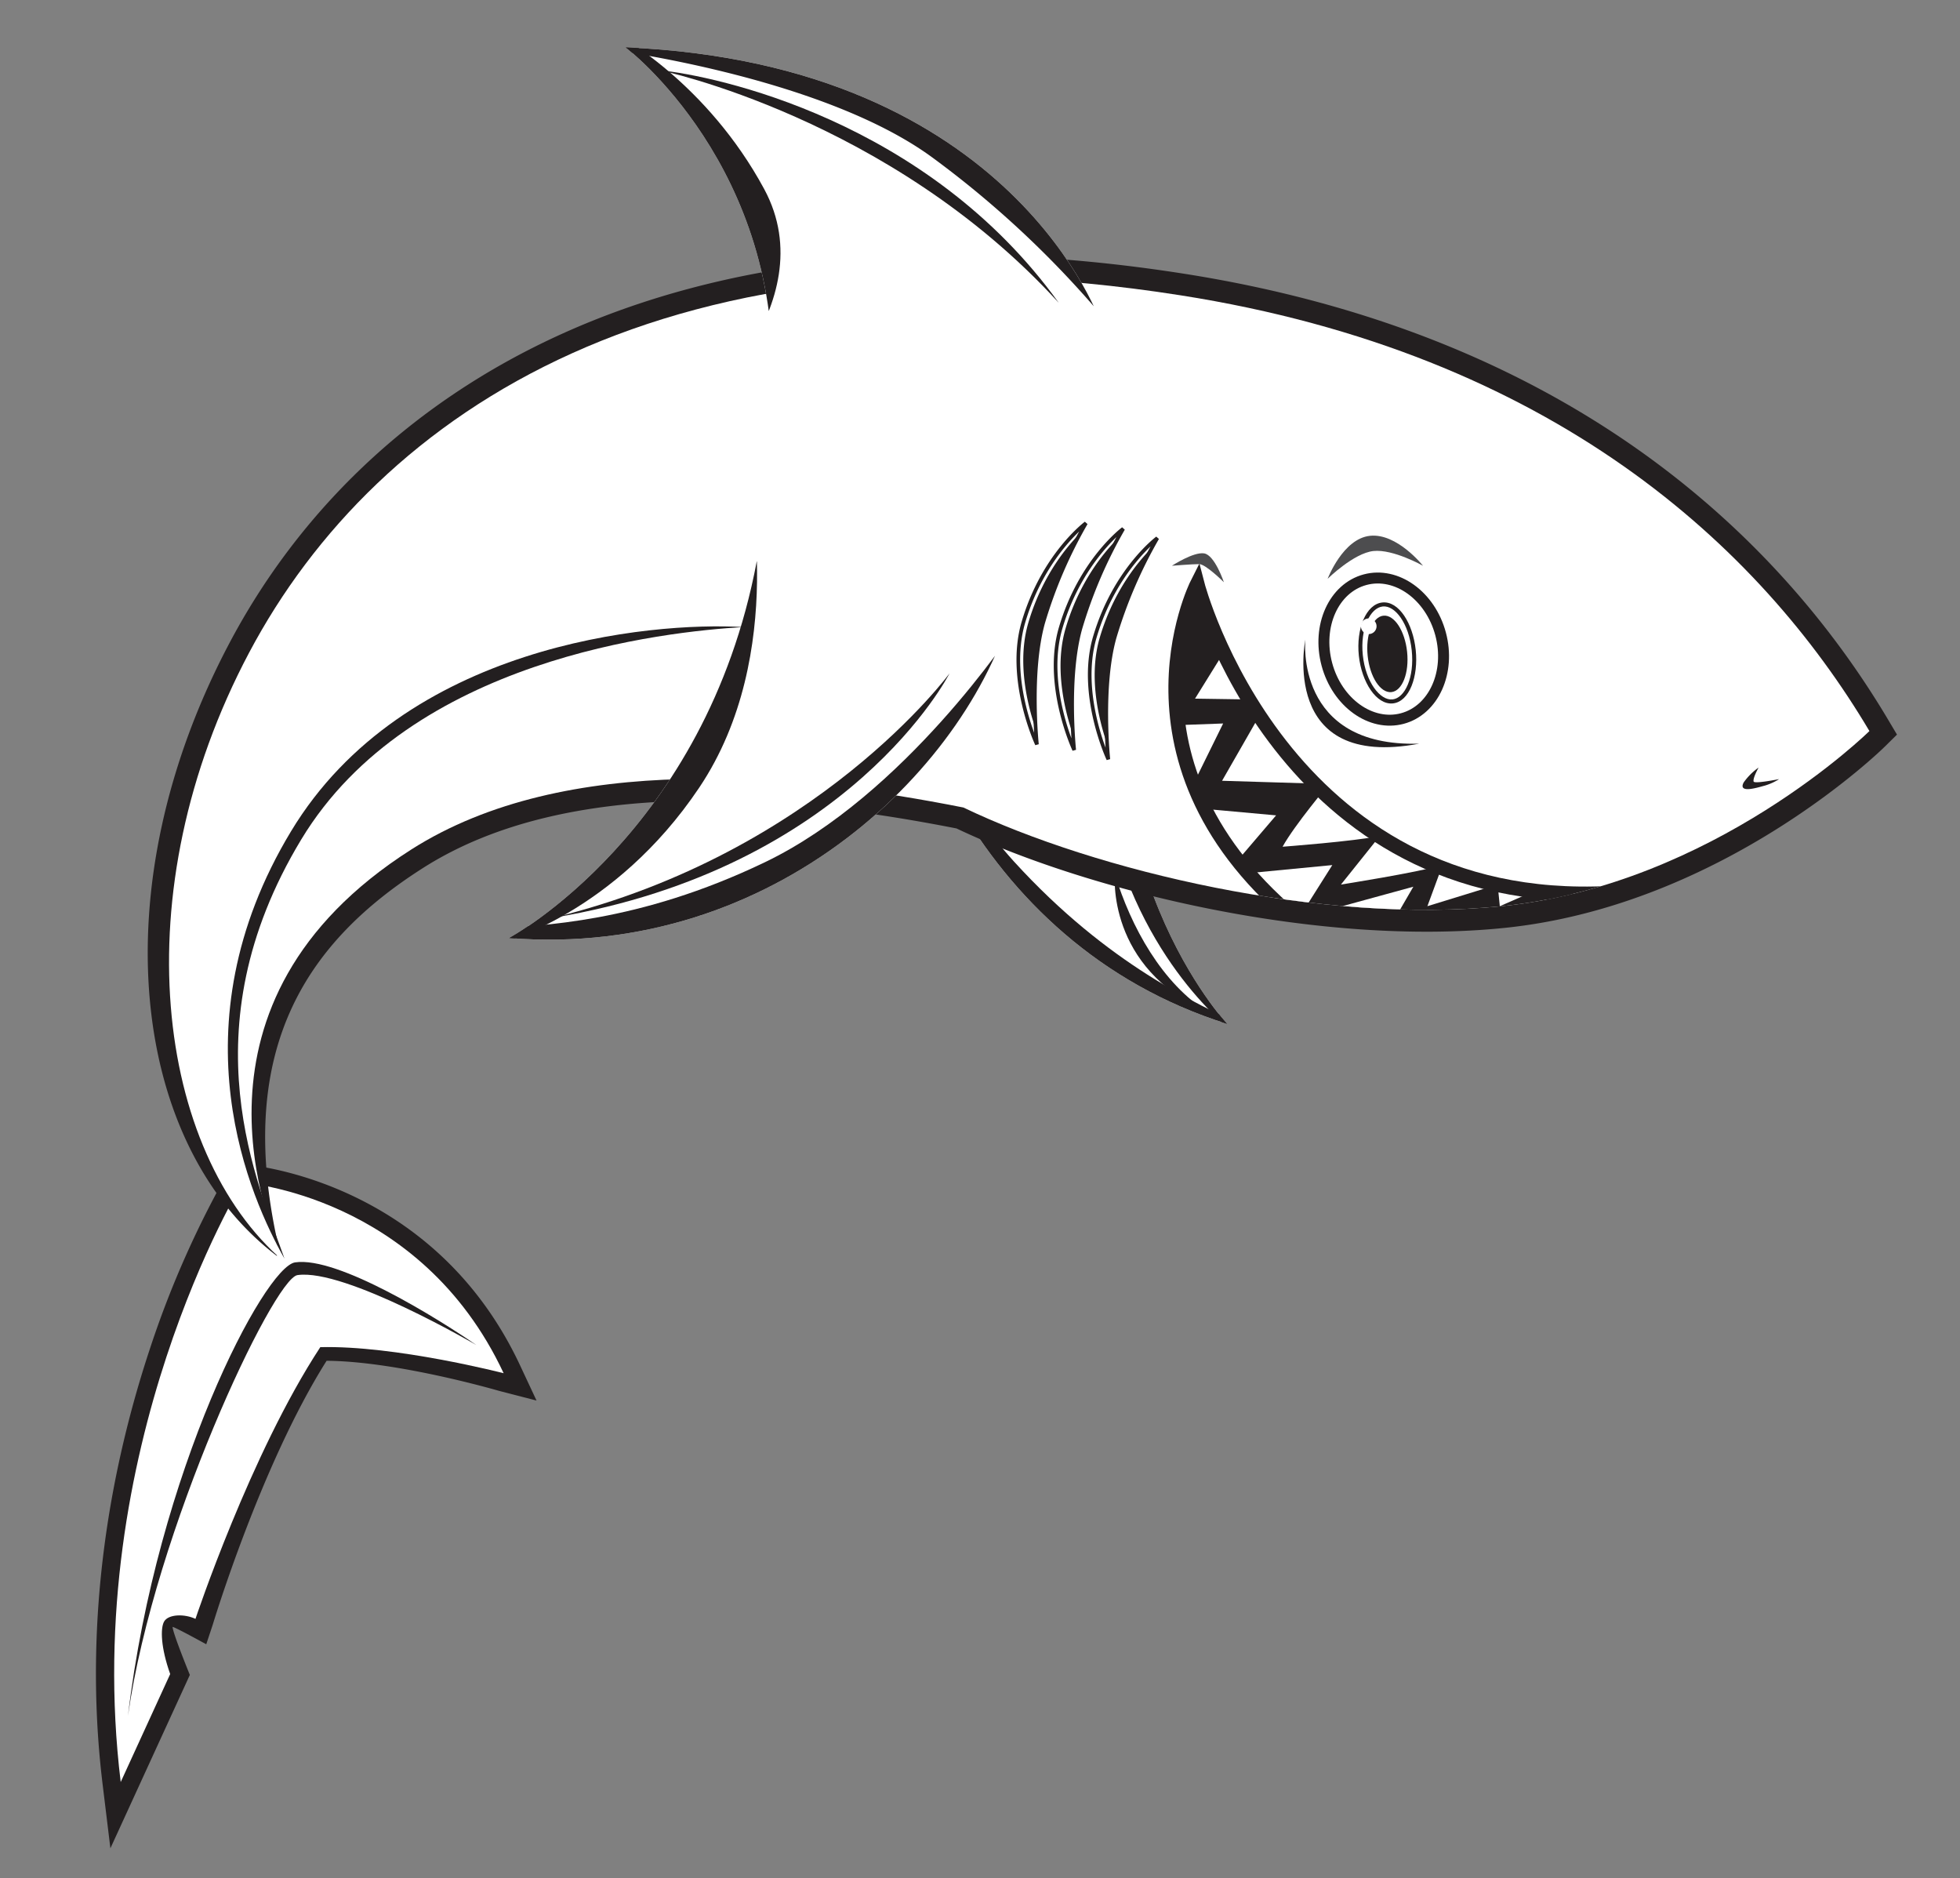 <svg xmlns="http://www.w3.org/2000/svg" xmlns:xlink="http://www.w3.org/1999/xlink" width="537.702" height="515.145" viewBox="0 0 537.702 515.145">
  <rect x="0" y="0" width="537.702" height="515.145" fill="#808080" stroke="none"/>
  <defs>
    <clipPath id="a">
      <path d="M336.636,280.835s-40.837-43.3-25.989-117.6L242.8,142.846C239.817,186.388,266.689,258.846,336.636,280.835Z" fill="none" clip-rule="evenodd"/>
    </clipPath>
    <clipPath id="b">
      <path d="M264.3,221.493C218.072,212.34,155.237,206.027,112.851,233c-66,42-39,103-35,113-35-30-44.5-101-9.5-167,35.2-66.38,115.9-119.9,255.5-98,102,16,159,69,189,119.521,0,0-42.695,42.1-100.806,48.032C362.831,253.575,300.854,239.031,264.3,221.493Z" fill="none"/>
    </clipPath>
    <clipPath id="c">
      <path d="M404.933,262.191c-17.2,2.965-45.067-6.523-45.067-6.523-57.518-43.88-31.427-95.469-31.427-95.469S351.565,249.739,441.7,245C441.7,245,422.129,259.226,404.933,262.191Z" fill="none" clip-rule="evenodd"/>
    </clipPath>
    <clipPath id="d">
      <path d="M302.24,89.177S278.555,17.481,171.651,13c0,0,43.36,32.906,40.159,95Z" fill="none" clip-rule="evenodd"/>
    </clipPath>
    <clipPath id="e">
      <path d="M139.7,257.3s53.832-28.847,67.9-103.3l31-1L278.4,164.51C266.851,209.75,212.792,263.115,139.7,257.3Z" fill="none" clip-rule="evenodd"/>
    </clipPath>
    <clipPath id="f">
      <path d="M317.505,147.587s-11.706,8.7-17.151,27.156c-4.636,15.717,3.709,33.532,3.709,33.532s-2.077-19.84,1.71-33.383A126.68,126.68,0,0,1,317.505,147.587Z" fill="none" clip-rule="evenodd"/>
    </clipPath>
    <clipPath id="g">
      <path d="M308.139,145.033s-11.706,8.7-17.15,27.156c-4.636,15.717,3.708,33.531,3.708,33.531s-2.077-19.839,1.71-33.382A126.653,126.653,0,0,1,308.139,145.033Z" fill="none" clip-rule="evenodd"/>
    </clipPath>
    <clipPath id="h">
      <path d="M297.916,143.5s-11.707,8.7-17.151,27.156c-4.636,15.717,3.708,33.531,3.708,33.531s-2.077-19.84,1.71-33.382A126.628,126.628,0,0,1,297.916,143.5Z" fill="none" clip-rule="evenodd"/>
    </clipPath>
  </defs>
  <title>Wacky Shark</title>
  <path d="M47.351,446.25c0,1.58,4.73,13.168,4.73,13.168L30.286,506.973l-2.137-17.566c-5.688-46.769,2.844-88.639,12.747-118.753a269.073,269.073,0,0,1,22.963-51.47l3.016.2c.344.023,51.634,3.477,75.817,55.161l4.5,9.615-10.277-2.655c-.095-.024-27.7-8.106-47.313-8.256C71.53,401.871,58.385,445.576,58.37,445.624l-1.787,5.385S47.951,446.253,47.351,446.25Z" fill="#231f20" fill-rule="evenodd"/>
  <path d="M66.541,324.374S21.964,397.141,33.113,488.8l13.576-29.623c-2.6-7.3-2.7-12.5-1.694-14.358,1.15-2.123,5.68-2.185,8.629-.774,0,0,15.086-45.331,34.243-74.53,20.555-.529,50.3,7.146,50.3,7.146C115.221,327.633,66.541,324.374,66.541,324.374Z" fill="#fff" fill-rule="evenodd"/>
  <path d="M336.636,280.835s-40.837-43.3-25.989-117.6L242.8,142.846C239.817,186.388,266.689,258.846,336.636,280.835Z" fill="#fff" fill-rule="evenodd"/>
  <g clip-path="url(#a)">
    <path d="M238.875,151.921s10.5,52.774,39.261,84.349c26.172,28.727,50.675,39.077,62.495,45.014l-2.168,7.406s-46.755-7.377-77.241-47.929S238.875,151.921,238.875,151.921Z" fill="#231f20" fill-rule="evenodd"/>
    <path d="M322.223,145.263s-27.506,34.589-18.468,77.743c8.572,40.926,34.6,60.033,34.6,60.033Z" fill="#231f20" fill-rule="evenodd"/>
  </g>
  <path d="M75.976,344.5c-40-30.375-48.688-100.873-12.926-168.311,36.582-68.982,120-123.349,261.731-101.116,103.906,16.3,162.391,70.453,193.233,122.385l2.4,4.038-3.344,3.3c-.193.191-11.21,11.03-29.633,22.6-18.393,11.553-44.485,24.037-74.777,27.128-50.19,5.121-112.8-9.508-150.252-27.288-46.26-9.092-106.394-14.588-146.334,10.828C84.786,257.971,64.351,287,76.1,340.5A23.549,23.549,0,0,1,75.976,344.5Z" fill="#231f20"/>
  <path d="M264.3,221.493C218.072,212.34,155.237,206.027,112.851,233c-66,42-39,103-35,113-35-30-44.5-101-9.5-167,35.2-66.38,115.9-119.9,255.5-98,102,16,159,69,189,119.521,0,0-42.695,42.1-100.806,48.032C362.831,253.575,300.854,239.031,264.3,221.493Z" fill="#fff"/>
  <g clip-path="url(#b)">
    <path d="M404.933,262.191c-17.2,2.965-45.067-6.523-45.067-6.523-57.518-43.88-31.427-95.469-31.427-95.469S351.565,249.739,441.7,245C441.7,245,422.129,259.226,404.933,262.191Z" fill="#231f20" fill-rule="evenodd"/>
    <g clip-path="url(#c)">
      <path d="M338.519,174.43l-10.673,17.2,20.161.3L335.258,214.16l29.352.89s-9.487,11.266-12.749,17.2c0,0,19.865-1.483,26.684-2.965l-10.673,13.342s20.754-3.261,27.87-5.337l-4.151,11.267,19.272-5.93.593,5.93,14.231-6.227Z" fill="#fff" fill-rule="evenodd"/>
      <path d="M319.248,199.039l16.306-.593-9.487,19.272,1.186,3.854,22.829,2.076-12.156,14.231,2.965,1.779,24.609-2.372-7.116,11.267,7.709.593,21.643-5.93-5.336,9.191s-21.644,4.447-42.991-6.226-25.8-42.7-25.8-42.7Z" fill="#fff" fill-rule="evenodd"/>
    </g>
    <path d="M404.933,262.191c-17.2,2.965-45.067-6.523-45.067-6.523-57.518-43.88-31.427-95.469-31.427-95.469S351.565,249.739,441.7,245C441.7,245,422.129,259.226,404.933,262.191Z" fill="none" stroke="#231f20" stroke-miterlimit="3.864" stroke-width="4"/>
  </g>
  <path d="M364.226,158.75s4.18-11,11.617-11.783,14.535,8.213,14.535,8.213-8.175-4.61-13.584-4.041S364.226,158.75,364.226,158.75Z" fill="#4d4d4f" fill-rule="evenodd"/>
  <path d="M321.505,155.18s5.881-3.846,8.822-3.393,5.43,7.917,5.43,7.917-4.977-4.976-6.787-4.976S321.505,155.18,321.505,155.18Z" fill="#4d4d4f" fill-rule="evenodd"/>
  <path d="M481.089,214.371c.22.693,6.994-.669,6.994-.669a15.8,15.8,0,0,1-3.982,1.8c-1.4.339-7.445,2.391-5.75-.875a17,17,0,0,1,4.1-4.091S480.8,213.447,481.089,214.371Z" fill="#231f20"/>
  <path d="M302.24,89.177S278.555,17.481,171.651,13c0,0,43.36,32.906,40.159,95Z" fill="#fff" fill-rule="evenodd"/>
  <g clip-path="url(#d)">
    <path d="M165.351,7.5c4.481,1.6,28.806,15.641,44.3,44.364,17.2,31.886-20.8,63.636-20.8,63.636Z" fill="#231f20" fill-rule="evenodd"/>
    <path d="M164.851,13.25s60.158,7.311,91,30a271.315,271.315,0,0,1,45.5,42.25s-4.75-35.75-48-58.75C205.369,1.234,164.851,13.25,164.851,13.25Z" fill="#231f20" fill-rule="evenodd"/>
  </g>
  <path d="M139.7,257.3s53.832-28.847,67.9-103.3l31-1L278.4,164.51C266.851,209.75,212.792,263.115,139.7,257.3Z" fill="#fff" fill-rule="evenodd"/>
  <g clip-path="url(#e)">
    <path d="M277.851,173s-29.5,45-68,63.5c-35.027,16.831-61.623,17.249-74.807,18.325l-.764,7.679S180.4,273.179,223.851,247,277.851,173,277.851,173Z" fill="#231f20" fill-rule="evenodd"/>
    <path d="M205.1,130.75s11.3,48.624-13.25,85.25c-23.278,34.735-54.572,42.7-54.572,42.7Z" fill="#231f20" fill-rule="evenodd"/>
  </g>
  <path d="M317.505,147.587s-11.706,8.7-17.151,27.156c-4.636,15.717,3.709,33.532,3.709,33.532s-2.077-19.84,1.71-33.383A126.68,126.68,0,0,1,317.505,147.587Z" fill="#fff" fill-rule="evenodd"/>
  <g clip-path="url(#f)">
    <path d="M318.863,147.709s-11.706,8.7-17.151,27.156c-4.636,15.717,3.708,33.531,3.708,33.531s-2.077-19.839,1.71-33.382A126.628,126.628,0,0,1,318.863,147.709Z" fill="#231f20" fill-rule="evenodd"/>
  </g>
  <path d="M317.505,147.587s-11.706,8.7-17.151,27.156c-4.636,15.717,3.709,33.532,3.709,33.532s-2.077-19.84,1.71-33.383A126.68,126.68,0,0,1,317.505,147.587Z" fill="none" stroke="#231f20" stroke-miterlimit="3.864"/>
  <path d="M308.139,145.033s-11.706,8.7-17.15,27.156c-4.636,15.717,3.708,33.531,3.708,33.531s-2.077-19.839,1.71-33.382A126.653,126.653,0,0,1,308.139,145.033Z" fill="#fff" fill-rule="evenodd"/>
  <g clip-path="url(#g)">
    <path d="M309.5,145.155s-11.706,8.7-17.151,27.155c-4.636,15.718,3.709,33.532,3.709,33.532s-2.078-19.84,1.709-33.383A126.634,126.634,0,0,1,309.5,145.155Z" fill="#231f20" fill-rule="evenodd"/>
  </g>
  <path d="M308.139,145.033s-11.706,8.7-17.15,27.156c-4.636,15.717,3.708,33.531,3.708,33.531s-2.077-19.839,1.71-33.382A126.653,126.653,0,0,1,308.139,145.033Z" fill="none" stroke="#231f20" stroke-miterlimit="3.864"/>
  <path d="M297.916,143.5s-11.707,8.7-17.151,27.156c-4.636,15.717,3.708,33.531,3.708,33.531s-2.077-19.84,1.71-33.382A126.628,126.628,0,0,1,297.916,143.5Z" fill="#fff" fill-rule="evenodd"/>
  <g clip-path="url(#h)">
    <path d="M299.273,143.621s-11.706,8.7-17.151,27.155c-4.636,15.717,3.709,33.532,3.709,33.532s-2.078-19.84,1.709-33.383A126.634,126.634,0,0,1,299.273,143.621Z" fill="#231f20" fill-rule="evenodd"/>
  </g>
  <path d="M297.916,143.5s-11.707,8.7-17.151,27.156c-4.636,15.717,3.708,33.531,3.708,33.531s-2.077-19.84,1.71-33.382A126.628,126.628,0,0,1,297.916,143.5Z" fill="none" stroke="#231f20" stroke-miterlimit="3.864"/>
  <path d="M364.012,182.218C361.194,171.7,365.892,161.3,374.506,159s17.88,4.347,20.7,14.865-1.88,20.914-10.493,23.222S366.83,192.735,364.012,182.218Z" fill="#fff" fill-rule="evenodd"/>
  <path d="M364.012,182.218C361.194,171.7,365.892,161.3,374.506,159s17.88,4.347,20.7,14.865-1.88,20.914-10.493,23.222S366.83,192.735,364.012,182.218Z" fill="none" stroke="#231f20" stroke-miterlimit="3.864" stroke-width="3"/>
  <path d="M375.205,179.926c-.609-5.788,1.32-10.734,4.307-11.048s5.9,4.123,6.51,9.911-1.32,10.734-4.307,11.048S375.813,185.714,375.205,179.926Z" fill="#231f20" fill-rule="evenodd"/>
  <path d="M379.34,166.348c-3.412.359-6.24,6.013-5.467,13.369s4.741,12.483,8.147,12.126,6.047-6.062,5.271-13.443S382.739,165.991,379.34,166.348Zm-.115-1.094c4.509-.474,8.393,5.727,9.16,13.031s-1.742,14.178-6.25,14.652-8.587-5.787-9.356-13.105S374.73,165.727,379.225,165.254Z" fill="#231f20"/>
  <path d="M373.367,172a2.142,2.142,0,1,1,2.354,1.905A2.142,2.142,0,0,1,373.367,172Z" fill="#fff" fill-rule="evenodd"/>
  <path d="M82.635,230.275c-31.771,52.6-11.534,94.975-4.591,114.96C68.948,329.066,47.238,282,79.851,228c30.968-51.274,98.5-57.5,124.035-56C182.6,173.25,112.667,180.55,82.635,230.275Z" fill="#231f20"/>
  <path d="M389.34,203.981C350.851,211.25,358.1,175.43,358.1,175.43S355.1,205,389.34,203.981Z" fill="#231f20"/>
  <path d="M81.6,349.75c-6.581.975-39.25,70-46.493,120.882C43.071,403.447,72.566,347.5,80.955,346.261c11.77-1.744,39.6,15.688,49.714,22.666C130.669,368.927,94.6,347.824,81.6,349.75Z" fill="#231f20"/>
  <path d="M260.492,184.7c-.076.149-27.29,53.46-108.727,67.032C224.351,234,260.492,184.7,260.492,184.7Z" fill="#231f20"/>
  <path d="M331.6,277.75c-12.8-7.9-21.382-23.6-25.75-38C305.851,239.75,303.351,265.5,331.6,277.75Z" fill="#231f20"/>
  <path d="M180.926,19.254c15.094,1.509,73.352,13.555,109.534,63.808C244.1,32.25,180.926,19.254,180.926,19.254Z" fill="#231f20"/>
  <rect x="-27.702" y="222.574" width="612" height="792" fill="none"/>
</svg>
